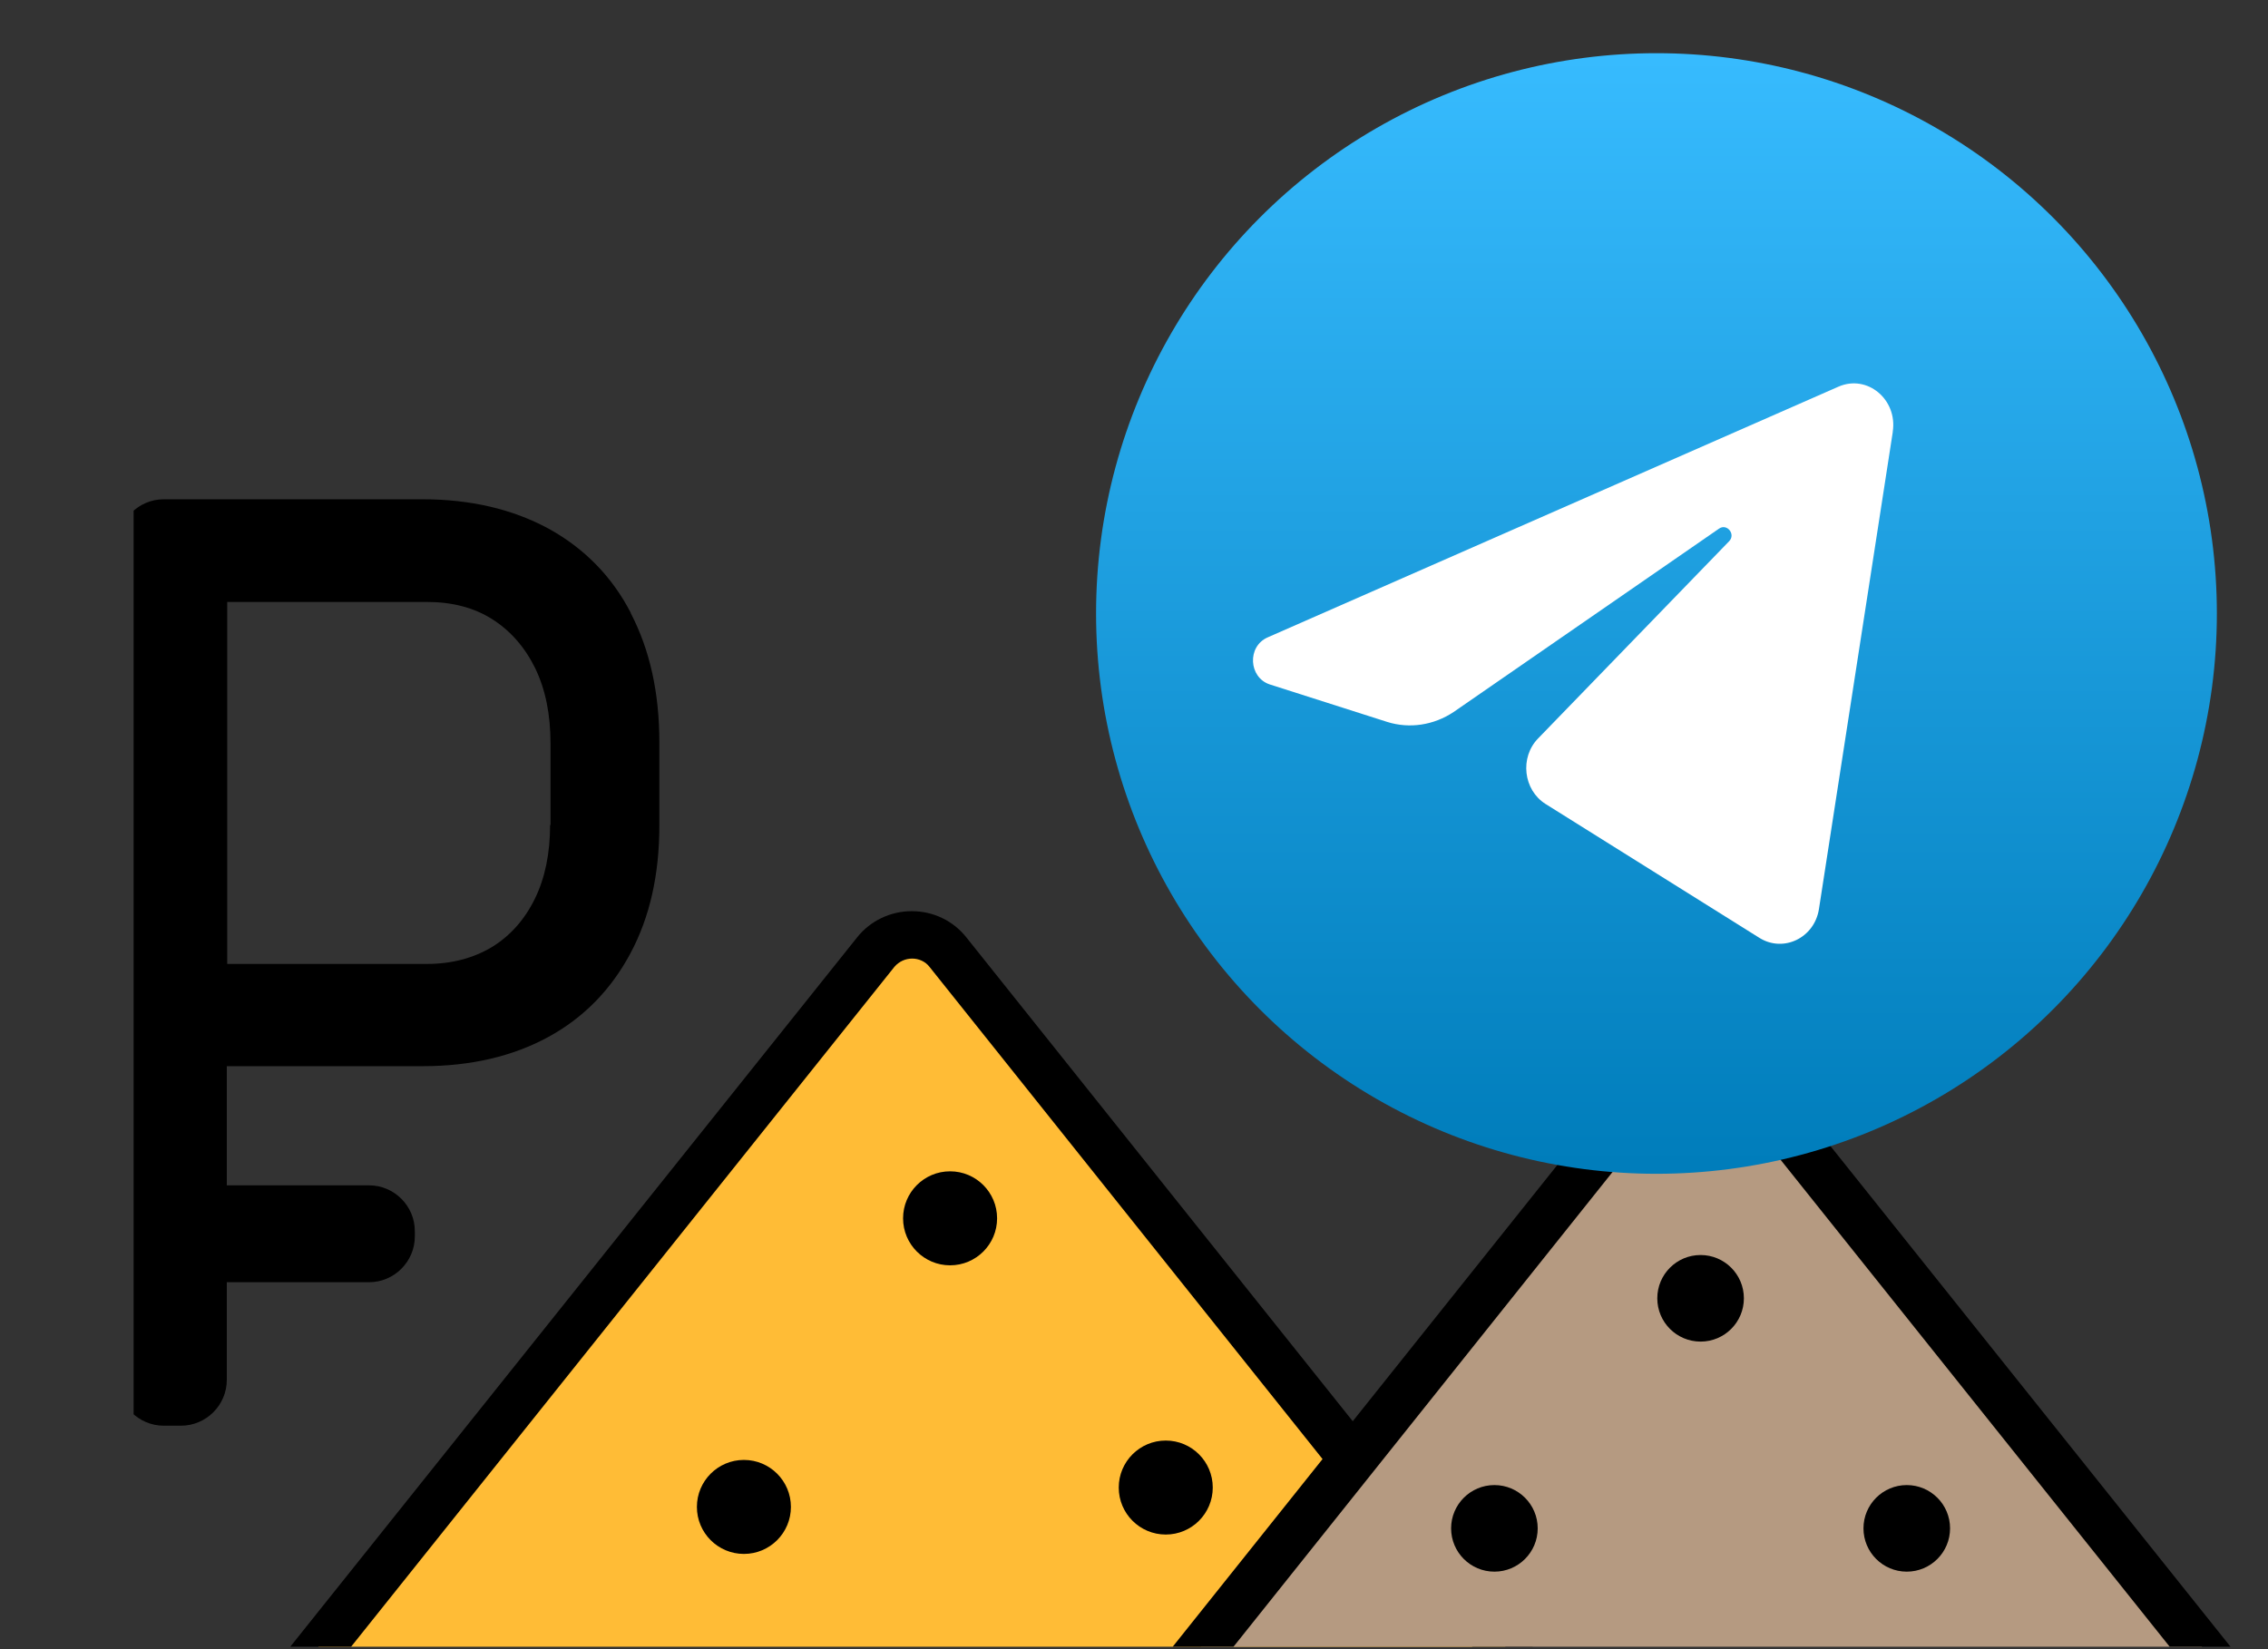 <?xml version="1.0" encoding="UTF-8"?>
<svg id="_Слой_1" data-name="Слой 1" xmlns="http://www.w3.org/2000/svg" xmlns:xlink="http://www.w3.org/1999/xlink" viewBox="0 0 55 40">
  <rect x="0" y="0" width="55" height="40" fill="#333333" stroke="none"/>
  <defs>
    <style>
      .cls-1 {
        fill: #fff;
      }

      .cls-2 {
        fill: url(#_Безымянный_градиент_2);
      }

      .cls-3 {
        fill: #ffbc36;
      }

      .cls-4 {
        clip-path: url(#clippath);
      }

      .cls-5 {
        fill: none;
      }

      .cls-6 {
        fill: #b59a81;
      }
    </style>
    <clipPath id="clippath">
      <rect class="cls-5" x="3.24" y="-.06" width="55" height="40"/>
    </clipPath>
    <linearGradient id="_Безымянный_градиент_2" data-name="Безымянный градиент 2" x1="-113.59" y1="-323.89" x2="-113.59" y2="-324.97" gradientTransform="translate(2880 -8095.89) scale(25 -25)" gradientUnits="userSpaceOnUse">
      <stop offset="0" stop-color="#37bbfe"/>
      <stop offset="1" stop-color="#007dbb"/>
    </linearGradient>
  </defs>
  <g id="kareer-pgs">
    <g class="cls-4">
      <g>
        <path class="cls-3" d="m7.6,40.09l13.64-17c.45-.56,1.3-.56,1.75,0l13.63,16.99"/>
        <path d="m37.13,41.38c-.17,0-.34-.07-.45-.22l-14.14-17.71c-.1-.13-.26-.2-.42-.2s-.32.07-.43.2l-14.15,17.71c-.2.25-.56.29-.81.09-.25-.2-.29-.56-.09-.81l14.15-17.71c.32-.4.81-.63,1.32-.63h0c.52,0,1,.23,1.32.63l14.14,17.71c.2.25.16.61-.09.81-.11.08-.23.13-.36.13Z"/>
        <path class="cls-6" d="m29,40.09l11.52-14.36c.38-.47,1.1-.47,1.48,0l11.52,14.36"/>
        <path d="m28.49,41.38c-.13,0-.25-.04-.36-.13-.25-.2-.29-.56-.09-.81l12.03-15.07c.29-.36.72-.57,1.19-.57s.9.21,1.19.57l12.04,15.07c.2.25.16.61-.09.81-.25.2-.61.16-.81-.09l-12.04-15.07c-.1-.12-.22-.14-.29-.14s-.19.02-.29.14l-12.03,15.07c-.11.14-.28.22-.45.22Z"/>
        <g>
          <circle cx="41.24" cy="31.49" r="1.05"/>
          <circle cx="46.24" cy="37.07" r="1.05"/>
          <circle cx="36.24" cy="37.07" r="1.05"/>
          <circle cx="28.27" cy="36.08" r="1.14"/>
        </g>
      </g>
      <circle cx="18.04" cy="36.55" r="1.14"/>
      <circle cx="23.04" cy="29.55" r="1.14"/>
      <circle class="cls-2" cx="40.17" cy="14.88" r="13.59"/>
      <path class="cls-1" d="m45.9,10.47c.12-.78-.62-1.4-1.32-1.09l-13.84,6.08c-.5.22-.46.97.05,1.14l2.85.91c.54.17,1.13.08,1.61-.24l6.44-4.45c.19-.13.41.14.24.31l-4.63,4.78c-.45.46-.36,1.25.18,1.59l5.19,3.25c.58.36,1.33,0,1.44-.7l1.79-11.57Z"/>
      <path d="m15.3,14.87c-.46-.89-1.13-1.57-2-2.05-.87-.47-1.89-.71-3.05-.71H3.97c-.61,0-1.11.5-1.11,1.11v10.17h-1.59c-.61,0-1.11.5-1.11,1.11v.25c0,.61.5,1.11,1.11,1.11h1.59v2.89h-1.59c-.61,0-1.11.5-1.11,1.11v.13c0,.61.5,1.11,1.11,1.11h1.59v2.37c0,.61.5,1.11,1.11,1.11h.42c.61,0,1.11-.5,1.11-1.11v-2.37h3.45c.61,0,1.11-.5,1.11-1.11v-.13c0-.61-.5-1.11-1.11-1.11h-3.45v-2.89h4.75c1.17,0,2.19-.24,3.05-.71.86-.47,1.52-1.15,1.99-2.03.47-.88.7-1.91.7-3.1v-2.01c0-1.21-.23-2.25-.7-3.15Zm-1.96,5.14c0,.68-.12,1.28-.37,1.79-.25.51-.6.9-1.04,1.17-.45.27-.98.41-1.58.41h-4.84v-8.78h4.84c.62,0,1.15.14,1.59.42s.79.68,1.04,1.19c.25.52.37,1.12.37,1.82v1.98Z"/>
    </g>
  </g>
</svg>